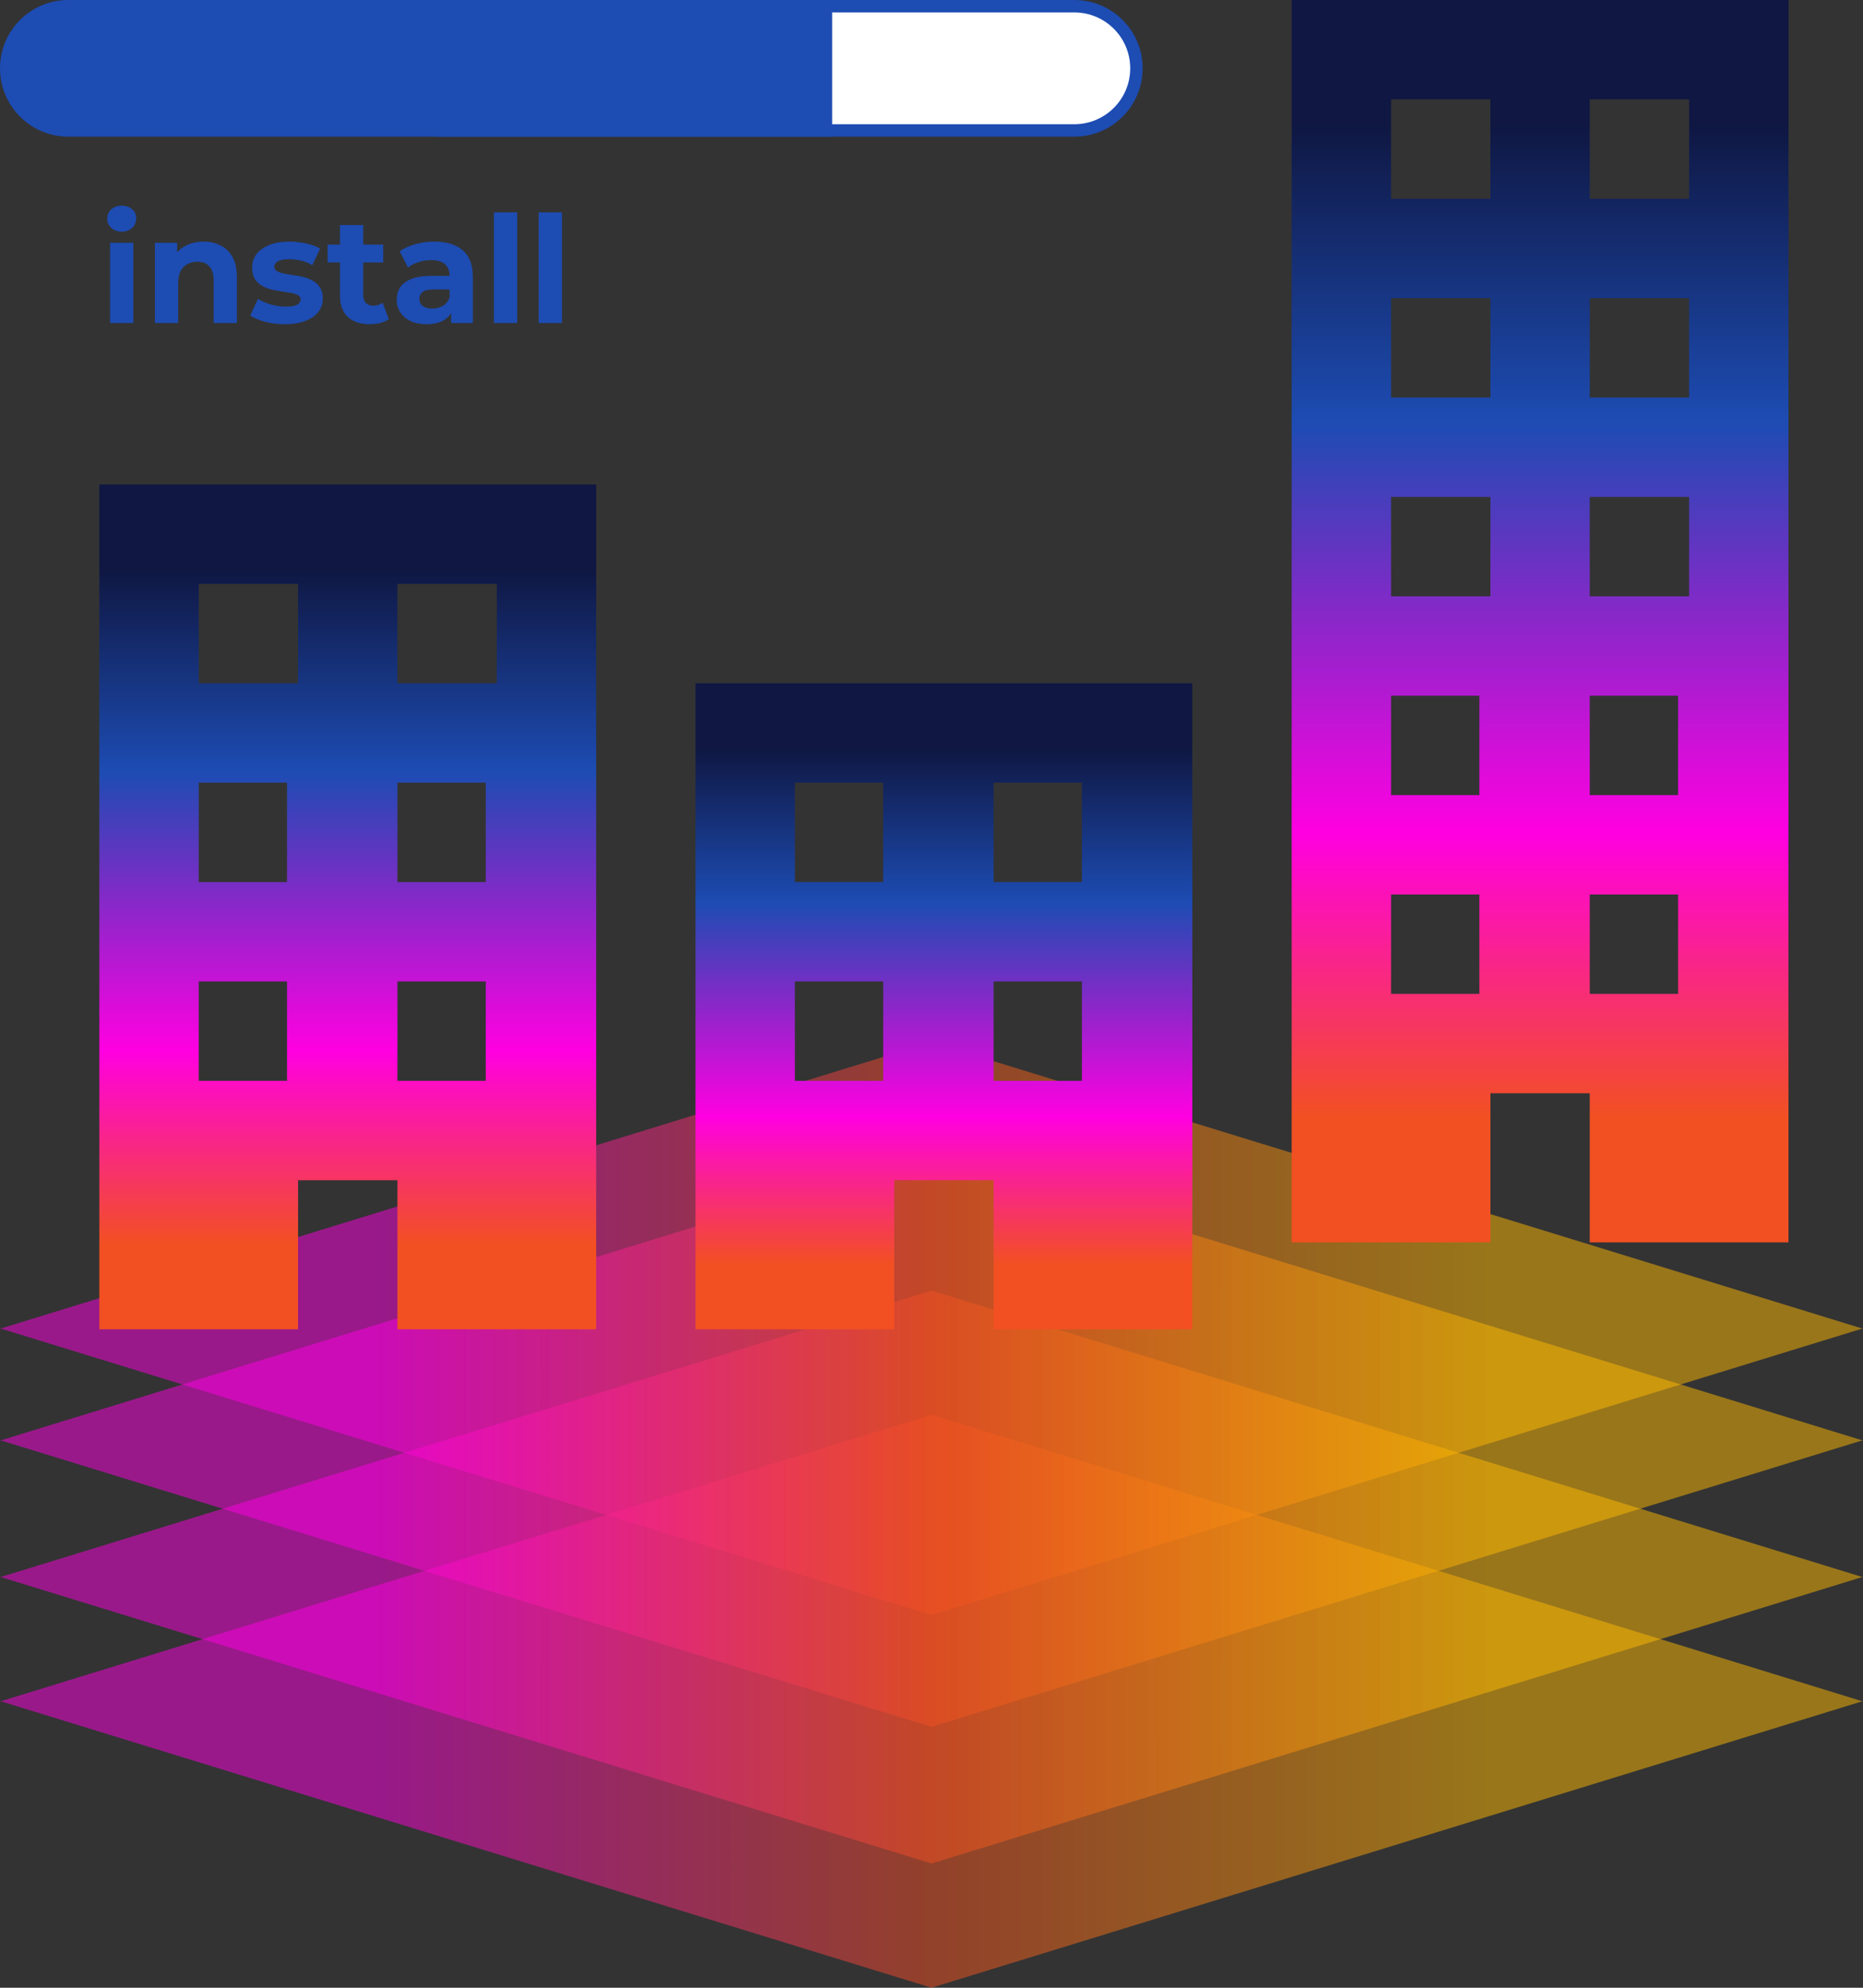 <svg width="150" height="160" viewBox="0 0 150 160" fill="none" xmlns="http://www.w3.org/2000/svg">
<rect x="0" y="0" width="150" height="160" fill="#333333" stroke="none"/>
<path opacity="0.5" fill-rule="evenodd" clip-rule="evenodd" d="M149.889 115.922L75.001 92.88L0.113 115.922H0.001L0.057 115.94L0.001 115.957H0.113L75.001 138.999L149.889 115.957H150.001L149.945 115.94L150.001 115.922H149.889Z" fill="url(#paint0_linear_775_403)"/>
<path opacity="0.5" fill-rule="evenodd" clip-rule="evenodd" d="M149.889 126.922L75.001 103.88L0.113 126.922H0.001L0.057 126.94L0.001 126.957H0.113L75.001 149.999L149.889 126.957H150.001L149.945 126.94L150.001 126.922H149.889Z" fill="url(#paint1_linear_775_403)"/>
<path opacity="0.5" fill-rule="evenodd" clip-rule="evenodd" d="M149.889 136.922L75.001 113.88L0.113 136.922H0.001L0.057 136.94L0.001 136.957H0.113L75.001 159.999L149.889 136.957H150.001L149.945 136.94L150.001 136.922H149.889Z" fill="url(#paint2_linear_775_403)"/>
<path opacity="0.5" fill-rule="evenodd" clip-rule="evenodd" d="M149.889 106.922L75.001 83.88L0.113 106.922H0.001L0.057 106.94L0.001 106.957H0.113L75.001 129.999L149.889 106.957H150.001L149.945 106.94L150.001 106.922H149.889Z" fill="url(#paint3_linear_775_403)"/>
<path fill-rule="evenodd" clip-rule="evenodd" d="M48 39H8V107H24V95H32V107H48V39ZM40 47H32V55H40V47ZM16 47H24V55H16V47ZM39.111 63H32V71H39.111V63ZM16 63H23.111V71H16V63ZM39.111 79H32V87H39.111V79ZM16 79H23.111V87H16V79Z" fill="url(#paint4_linear_775_403)"/>
<path fill-rule="evenodd" clip-rule="evenodd" d="M144 0H104V100H120V88H128V100H144V0ZM136 40H128V48H136V40ZM112 40H120V48H112V40ZM135.111 56H128V64H135.111V56ZM112 56H119.111V64H112V56ZM135.111 72H128V80H135.111V72ZM112 72H119.111V80H112V72ZM128 24H136V32H128V24ZM120 24H112V32H120V24ZM128 8H136V16H128V8ZM120 8H112V16H120V8Z" fill="url(#paint5_linear_775_403)"/>
<path fill-rule="evenodd" clip-rule="evenodd" d="M96 55H56V107H72V95H80V107H96V55ZM87.111 63H80V71H87.111V63ZM64 63H71.111V71H64V63ZM87.111 79H80V87H87.111V79ZM64 79H71.111V87H64V79Z" fill="url(#paint6_linear_775_403)"/>
<path d="M8.864 26V19.544H10.736V26H8.864ZM9.8 18.644C9.456 18.644 9.176 18.544 8.96 18.344C8.744 18.144 8.636 17.896 8.636 17.6C8.636 17.304 8.744 17.056 8.96 16.856C9.176 16.656 9.456 16.556 9.8 16.556C10.144 16.556 10.424 16.652 10.64 16.844C10.856 17.028 10.964 17.268 10.964 17.564C10.964 17.876 10.856 18.136 10.64 18.344C10.432 18.544 10.152 18.644 9.8 18.644ZM16.397 19.448C16.909 19.448 17.365 19.552 17.765 19.76C18.173 19.96 18.493 20.272 18.725 20.696C18.957 21.112 19.073 21.648 19.073 22.304V26H17.201V22.592C17.201 22.072 17.085 21.688 16.853 21.44C16.629 21.192 16.309 21.068 15.893 21.068C15.597 21.068 15.329 21.132 15.089 21.26C14.857 21.38 14.673 21.568 14.537 21.824C14.409 22.08 14.345 22.408 14.345 22.808V26H12.473V19.544H14.261V21.332L13.925 20.792C14.157 20.36 14.489 20.028 14.921 19.796C15.353 19.564 15.845 19.448 16.397 19.448ZM22.942 26.096C22.39 26.096 21.858 26.032 21.346 25.904C20.842 25.768 20.442 25.6 20.146 25.4L20.77 24.056C21.066 24.24 21.414 24.392 21.814 24.512C22.222 24.624 22.622 24.68 23.014 24.68C23.446 24.68 23.75 24.628 23.926 24.524C24.11 24.42 24.202 24.276 24.202 24.092C24.202 23.94 24.13 23.828 23.986 23.756C23.85 23.676 23.666 23.616 23.434 23.576C23.202 23.536 22.946 23.496 22.666 23.456C22.394 23.416 22.118 23.364 21.838 23.3C21.558 23.228 21.302 23.124 21.07 22.988C20.838 22.852 20.65 22.668 20.506 22.436C20.37 22.204 20.302 21.904 20.302 21.536C20.302 21.128 20.418 20.768 20.65 20.456C20.89 20.144 21.234 19.9 21.682 19.724C22.13 19.54 22.666 19.448 23.29 19.448C23.73 19.448 24.178 19.496 24.634 19.592C25.09 19.688 25.47 19.828 25.774 20.012L25.15 21.344C24.838 21.16 24.522 21.036 24.202 20.972C23.89 20.9 23.586 20.864 23.29 20.864C22.874 20.864 22.57 20.92 22.378 21.032C22.186 21.144 22.09 21.288 22.09 21.464C22.09 21.624 22.158 21.744 22.294 21.824C22.438 21.904 22.626 21.968 22.858 22.016C23.09 22.064 23.342 22.108 23.614 22.148C23.894 22.18 24.174 22.232 24.454 22.304C24.734 22.376 24.986 22.48 25.21 22.616C25.442 22.744 25.63 22.924 25.774 23.156C25.918 23.38 25.99 23.676 25.99 24.044C25.99 24.444 25.87 24.8 25.63 25.112C25.39 25.416 25.042 25.656 24.586 25.832C24.138 26.008 23.59 26.096 22.942 26.096ZM29.785 26.096C29.025 26.096 28.433 25.904 28.009 25.52C27.585 25.128 27.373 24.548 27.373 23.78V18.116H29.245V23.756C29.245 24.028 29.317 24.24 29.461 24.392C29.605 24.536 29.801 24.608 30.049 24.608C30.345 24.608 30.597 24.528 30.805 24.368L31.309 25.688C31.117 25.824 30.885 25.928 30.613 26C30.349 26.064 30.073 26.096 29.785 26.096ZM26.377 21.128V19.688H30.853V21.128H26.377ZM36.32 26V24.74L36.2 24.464V22.208C36.2 21.808 36.076 21.496 35.828 21.272C35.588 21.048 35.216 20.936 34.712 20.936C34.368 20.936 34.028 20.992 33.692 21.104C33.364 21.208 33.084 21.352 32.852 21.536L32.18 20.228C32.532 19.98 32.956 19.788 33.452 19.652C33.948 19.516 34.452 19.448 34.964 19.448C35.948 19.448 36.712 19.68 37.256 20.144C37.8 20.608 38.072 21.332 38.072 22.316V26H36.32ZM34.352 26.096C33.848 26.096 33.416 26.012 33.056 25.844C32.696 25.668 32.42 25.432 32.228 25.136C32.036 24.84 31.94 24.508 31.94 24.14C31.94 23.756 32.032 23.42 32.216 23.132C32.408 22.844 32.708 22.62 33.116 22.46C33.524 22.292 34.056 22.208 34.712 22.208H36.428V23.3H34.916C34.476 23.3 34.172 23.372 34.004 23.516C33.844 23.66 33.764 23.84 33.764 24.056C33.764 24.296 33.856 24.488 34.04 24.632C34.232 24.768 34.492 24.836 34.82 24.836C35.132 24.836 35.412 24.764 35.66 24.62C35.908 24.468 36.088 24.248 36.2 23.96L36.488 24.824C36.352 25.24 36.104 25.556 35.744 25.772C35.384 25.988 34.92 26.096 34.352 26.096ZM39.766 26V17.096H41.638V26H39.766ZM43.376 26V17.096H45.248V26H43.376Z" fill="#1D4CB3"/>
<path d="M86.5 0.5H35.5V10.5H86.5C89.261 10.5 91.5 8.261 91.5 5.5C91.5 2.739 89.261 0.5 86.5 0.5Z" fill="white" stroke="#1D4CB3"/>
<path d="M0 5.5C0 2.462 2.462 0 5.5 0H67V11H5.5C2.462 11 0 8.538 0 5.5V5.5Z" fill="#1D4CB3"/>
<defs>
<linearGradient id="paint0_linear_775_403" x1="10.346" y1="113.157" x2="139.656" y2="113.157" gradientUnits="userSpaceOnUse">
<stop offset="0.155" stop-color="#FF00E1"/>
<stop offset="0.5" stop-color="#F25022"/>
<stop offset="0.845" stop-color="#FFB902"/>
</linearGradient>
<linearGradient id="paint1_linear_775_403" x1="10.346" y1="124.157" x2="139.656" y2="124.157" gradientUnits="userSpaceOnUse">
<stop offset="0.155" stop-color="#FF00E1"/>
<stop offset="0.5" stop-color="#F25022"/>
<stop offset="0.845" stop-color="#FFB902"/>
</linearGradient>
<linearGradient id="paint2_linear_775_403" x1="10.346" y1="134.157" x2="139.656" y2="134.157" gradientUnits="userSpaceOnUse">
<stop offset="0.155" stop-color="#FF00E1"/>
<stop offset="0.5" stop-color="#F25022"/>
<stop offset="0.845" stop-color="#FFB902"/>
</linearGradient>
<linearGradient id="paint3_linear_775_403" x1="10.346" y1="104.157" x2="139.656" y2="104.157" gradientUnits="userSpaceOnUse">
<stop offset="0.155" stop-color="#FF00E1"/>
<stop offset="0.5" stop-color="#F25022"/>
<stop offset="0.845" stop-color="#FFB902"/>
</linearGradient>
<linearGradient id="paint4_linear_775_403" x1="28" y1="39" x2="28" y2="107" gradientUnits="userSpaceOnUse">
<stop offset="0.1" stop-color="#0F1742"/>
<stop offset="0.34" stop-color="#1D4CB3"/>
<stop offset="0.67" stop-color="#FF00E1"/>
<stop offset="0.9" stop-color="#F25022"/>
</linearGradient>
<linearGradient id="paint5_linear_775_403" x1="124" y1="0" x2="124" y2="100" gradientUnits="userSpaceOnUse">
<stop offset="0.1" stop-color="#0F1742"/>
<stop offset="0.34" stop-color="#1D4CB3"/>
<stop offset="0.67" stop-color="#FF00E1"/>
<stop offset="0.9" stop-color="#F25022"/>
</linearGradient>
<linearGradient id="paint6_linear_775_403" x1="76" y1="55" x2="76" y2="107" gradientUnits="userSpaceOnUse">
<stop offset="0.1" stop-color="#0F1742"/>
<stop offset="0.34" stop-color="#1D4CB3"/>
<stop offset="0.67" stop-color="#FF00E1"/>
<stop offset="0.9" stop-color="#F25022"/>
</linearGradient>
</defs>
</svg>
